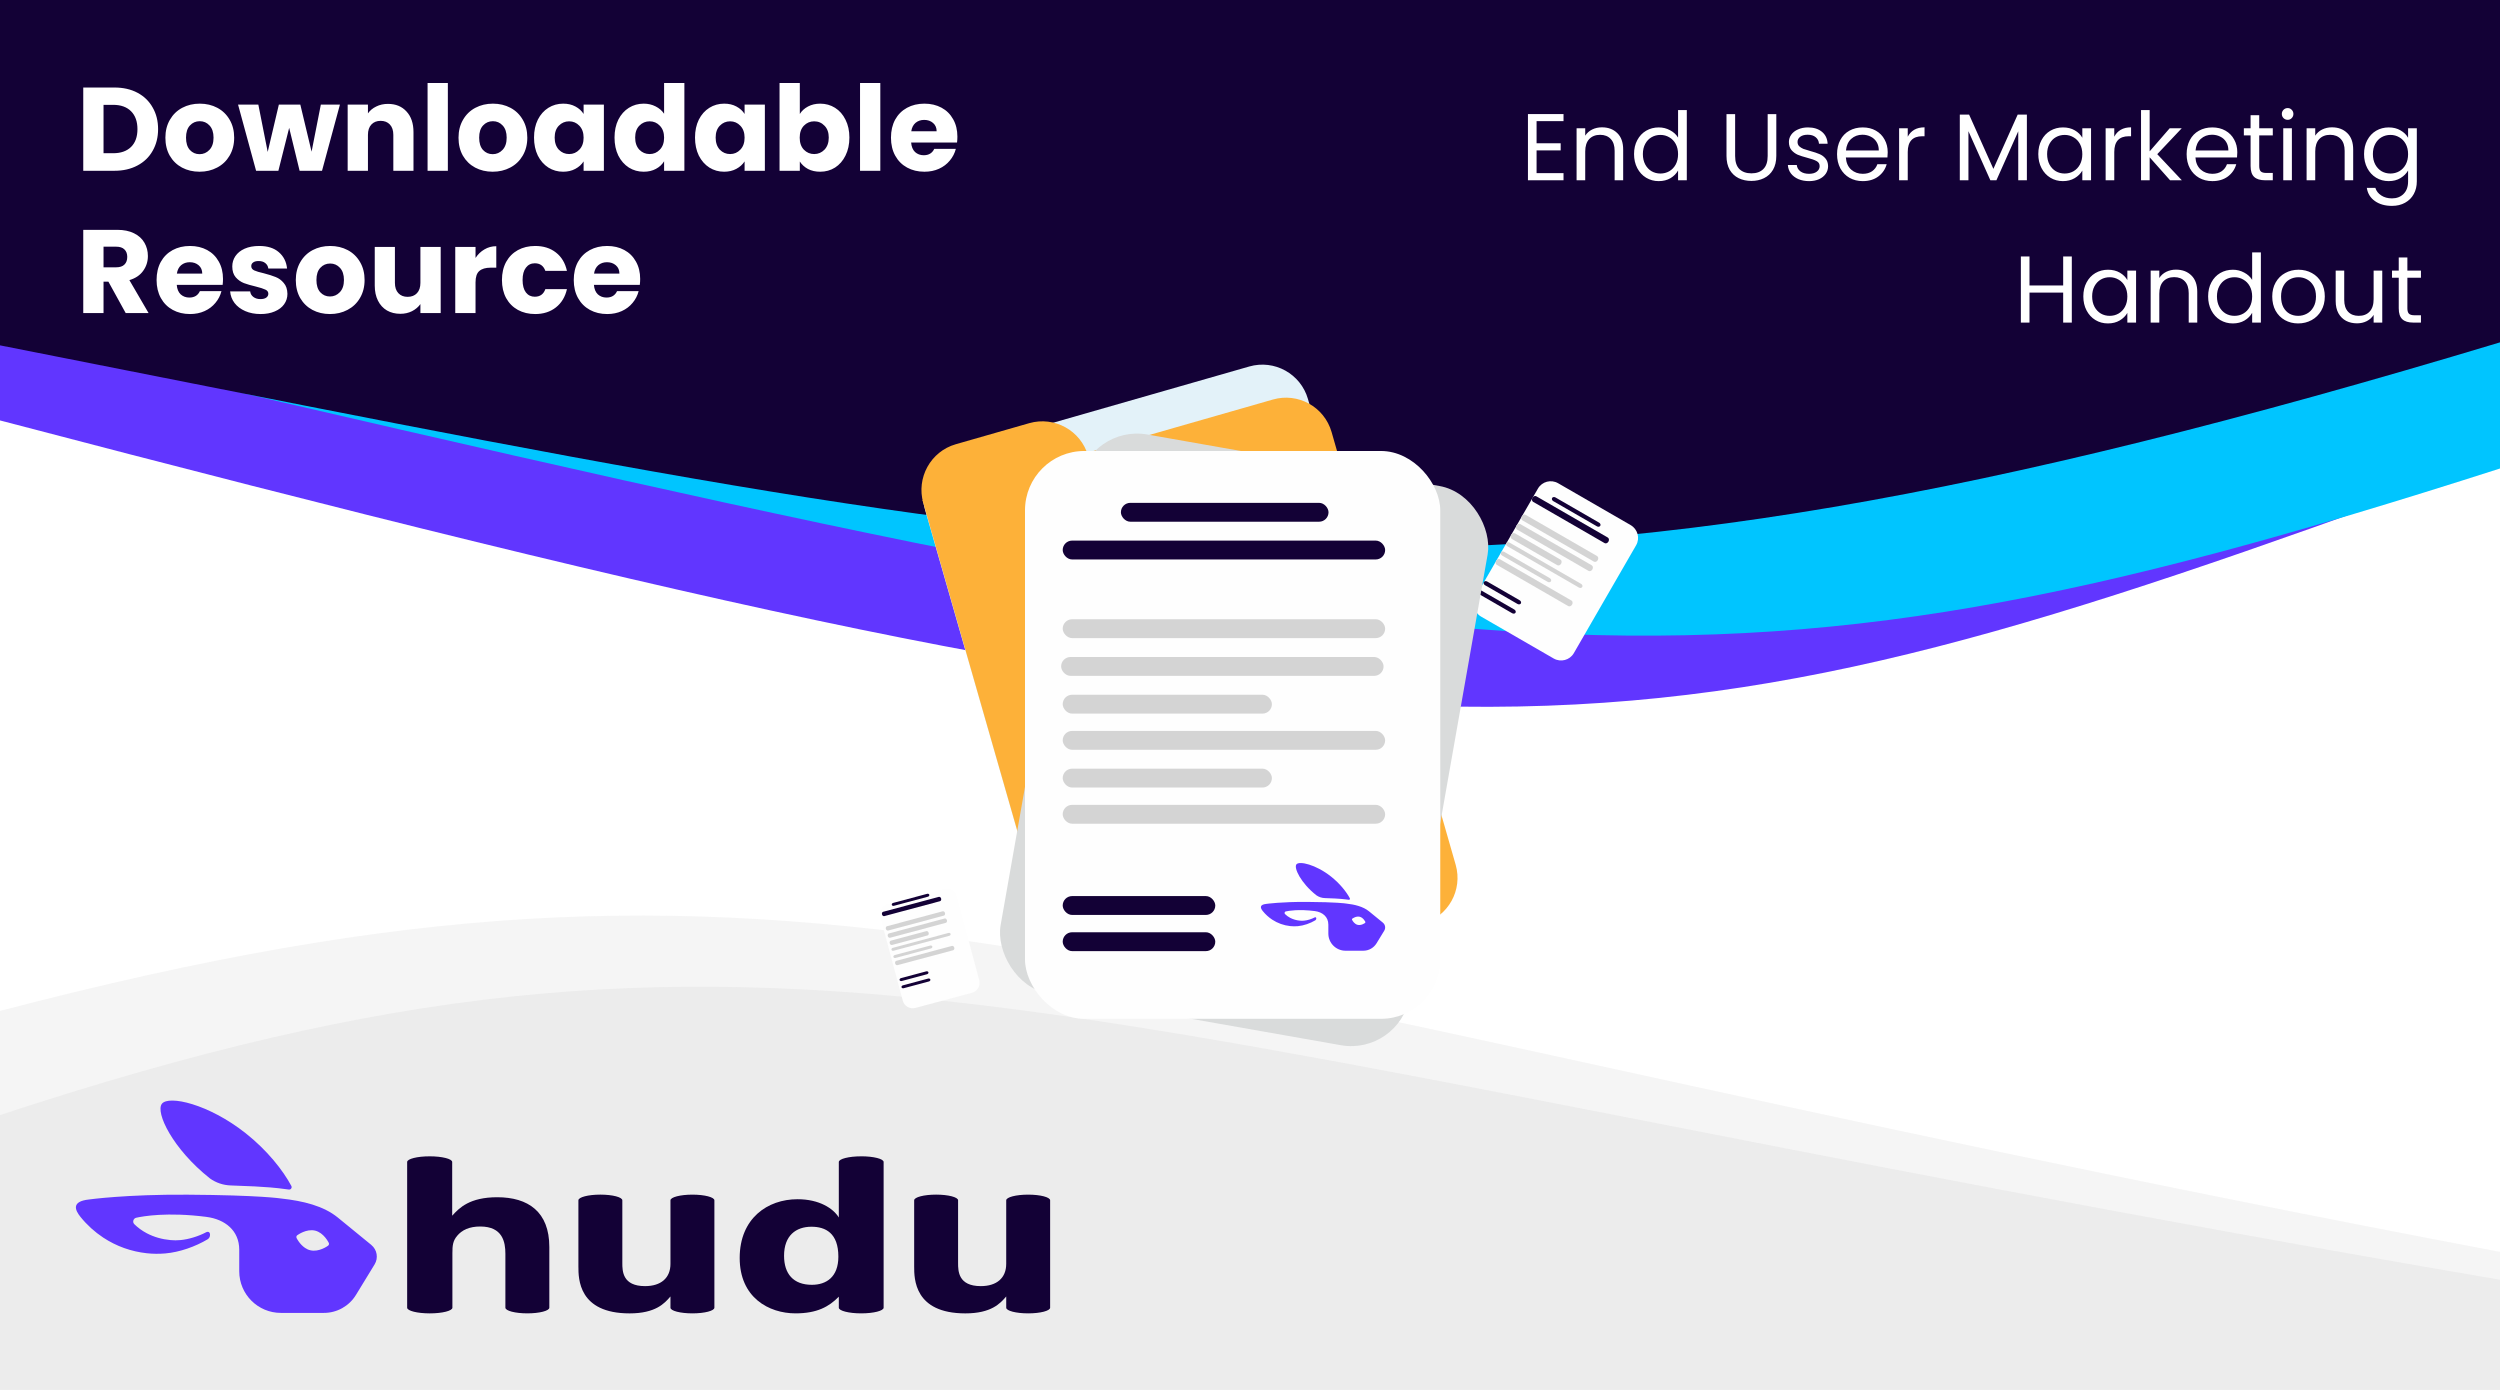 <svg width="1054" height="586" viewBox="0 0 1054 586" fill="none" xmlns="http://www.w3.org/2000/svg">
<rect width="1054" height="586" fill="white"/>
<path d="M1004.95 36.467L1004.95 1H40C17.909 1 0 18.902 0 40.994V177.253C596.206 333.617 676.154 330.477 1004.95 211.771V36.467Z" fill="#6136FF"/>
<path d="M1054 197.517V34.068C1054 15.805 1039.19 1 1020.93 1H40C17.909 1 0 18.887 0 40.978L0 141.901L9.283 144.065C626.143 287.891 710.868 307.645 1054 197.517Z" fill="#00C5FF"/>
<path d="M0 511.625V586H1054V527.794C428.697 409.241 344.846 336.196 0 426.196L0 511.625Z" fill="#E6E6E6" fill-opacity="0.4"/>
<path d="M1054 144.338V33.814L1054 0H0V145.599C487.425 241.778 615.668 276.372 1054 144.338Z" fill="#130136"/>
<path d="M0 526.675V586H1054V539.552C428.697 432.692 329.625 361.577 0 470.109L0 526.675Z" fill="#E6E6E6" fill-opacity="0.6"/>
<path d="M48.25 36.9C51.95 36.9 55.183 37.633 57.95 39.1C60.717 40.567 62.85 42.633 64.35 45.3C65.883 47.933 66.65 50.983 66.65 54.45C66.65 57.883 65.883 60.933 64.35 63.6C62.85 66.267 60.7 68.333 57.9 69.8C55.133 71.267 51.917 72 48.25 72H35.1V36.9H48.25ZM47.7 64.6C50.933 64.6 53.45 63.717 55.25 61.95C57.05 60.183 57.95 57.683 57.95 54.45C57.95 51.217 57.05 48.7 55.25 46.9C53.45 45.1 50.933 44.2 47.7 44.2H43.65V64.6H47.7ZM84.128 72.4C81.395 72.4 78.928 71.817 76.728 70.65C74.561 69.483 72.845 67.817 71.578 65.65C70.345 63.483 69.728 60.95 69.728 58.05C69.728 55.183 70.362 52.667 71.628 50.5C72.895 48.3 74.628 46.617 76.828 45.45C79.028 44.283 81.495 43.7 84.228 43.7C86.962 43.7 89.428 44.283 91.628 45.45C93.828 46.617 95.561 48.3 96.828 50.5C98.095 52.667 98.728 55.183 98.728 58.05C98.728 60.917 98.078 63.45 96.778 65.65C95.511 67.817 93.761 69.483 91.528 70.65C89.328 71.817 86.862 72.4 84.128 72.4ZM84.128 65C85.761 65 87.145 64.4 88.278 63.2C89.445 62 90.028 60.283 90.028 58.05C90.028 55.817 89.462 54.1 88.328 52.9C87.228 51.7 85.862 51.1 84.228 51.1C82.561 51.1 81.178 51.7 80.078 52.9C78.978 54.067 78.428 55.783 78.428 58.05C78.428 60.283 78.962 62 80.028 63.2C81.128 64.4 82.495 65 84.128 65ZM143.314 44.1L135.764 72H126.314L121.914 53.9L117.364 72H107.964L100.364 44.1H108.914L112.864 64.05L117.564 44.1H126.614L131.364 63.95L135.264 44.1H143.314ZM163.575 43.8C166.841 43.8 169.441 44.867 171.375 47C173.341 49.1 174.325 52 174.325 55.7V72H165.825V56.85C165.825 54.983 165.341 53.533 164.375 52.5C163.408 51.467 162.108 50.95 160.475 50.95C158.841 50.95 157.541 51.467 156.575 52.5C155.608 53.533 155.125 54.983 155.125 56.85V72H146.575V44.1H155.125V47.8C155.991 46.567 157.158 45.6 158.625 44.9C160.091 44.167 161.741 43.8 163.575 43.8ZM188.816 35V72H180.266V35H188.816ZM207.712 72.4C204.979 72.4 202.512 71.817 200.312 70.65C198.145 69.483 196.429 67.817 195.162 65.65C193.929 63.483 193.312 60.95 193.312 58.05C193.312 55.183 193.945 52.667 195.212 50.5C196.479 48.3 198.212 46.617 200.412 45.45C202.612 44.283 205.079 43.7 207.812 43.7C210.545 43.7 213.012 44.283 215.212 45.45C217.412 46.617 219.145 48.3 220.412 50.5C221.679 52.667 222.312 55.183 222.312 58.05C222.312 60.917 221.662 63.45 220.362 65.65C219.095 67.817 217.345 69.483 215.112 70.65C212.912 71.817 210.445 72.4 207.712 72.4ZM207.712 65C209.345 65 210.729 64.4 211.862 63.2C213.029 62 213.612 60.283 213.612 58.05C213.612 55.817 213.045 54.1 211.912 52.9C210.812 51.7 209.445 51.1 207.812 51.1C206.145 51.1 204.762 51.7 203.662 52.9C202.562 54.067 202.012 55.783 202.012 58.05C202.012 60.283 202.545 62 203.612 63.2C204.712 64.4 206.079 65 207.712 65ZM225.148 58C225.148 55.133 225.681 52.617 226.748 50.45C227.848 48.283 229.331 46.617 231.198 45.45C233.065 44.283 235.148 43.7 237.448 43.7C239.415 43.7 241.131 44.1 242.598 44.9C244.098 45.7 245.248 46.75 246.048 48.05V44.1H254.598V72H246.048V68.05C245.215 69.35 244.048 70.4 242.548 71.2C241.081 72 239.365 72.4 237.398 72.4C235.131 72.4 233.065 71.817 231.198 70.65C229.331 69.45 227.848 67.767 226.748 65.6C225.681 63.4 225.148 60.867 225.148 58ZM246.048 58.05C246.048 55.917 245.448 54.233 244.248 53C243.081 51.767 241.648 51.15 239.948 51.15C238.248 51.15 236.798 51.767 235.598 53C234.431 54.2 233.848 55.867 233.848 58C233.848 60.133 234.431 61.833 235.598 63.1C236.798 64.333 238.248 64.95 239.948 64.95C241.648 64.95 243.081 64.333 244.248 63.1C245.448 61.867 246.048 60.183 246.048 58.05ZM259.084 58C259.084 55.133 259.617 52.617 260.684 50.45C261.784 48.283 263.267 46.617 265.134 45.45C267 44.283 269.084 43.7 271.384 43.7C273.217 43.7 274.884 44.083 276.384 44.85C277.917 45.617 279.117 46.65 279.984 47.95V35H288.534V72H279.984V68C279.184 69.333 278.034 70.4 276.534 71.2C275.067 72 273.35 72.4 271.384 72.4C269.084 72.4 267 71.817 265.134 70.65C263.267 69.45 261.784 67.767 260.684 65.6C259.617 63.4 259.084 60.867 259.084 58ZM279.984 58.05C279.984 55.917 279.384 54.233 278.184 53C277.017 51.767 275.584 51.15 273.884 51.15C272.184 51.15 270.734 51.767 269.534 53C268.367 54.2 267.784 55.867 267.784 58C267.784 60.133 268.367 61.833 269.534 63.1C270.734 64.333 272.184 64.95 273.884 64.95C275.584 64.95 277.017 64.333 278.184 63.1C279.384 61.867 279.984 60.183 279.984 58.05ZM293.019 58C293.019 55.133 293.552 52.617 294.619 50.45C295.719 48.283 297.202 46.617 299.069 45.45C300.936 44.283 303.019 43.7 305.319 43.7C307.286 43.7 309.002 44.1 310.469 44.9C311.969 45.7 313.119 46.75 313.919 48.05V44.1H322.469V72H313.919V68.05C313.086 69.35 311.919 70.4 310.419 71.2C308.952 72 307.236 72.4 305.269 72.4C303.002 72.4 300.936 71.817 299.069 70.65C297.202 69.45 295.719 67.767 294.619 65.6C293.552 63.4 293.019 60.867 293.019 58ZM313.919 58.05C313.919 55.917 313.319 54.233 312.119 53C310.952 51.767 309.519 51.15 307.819 51.15C306.119 51.15 304.669 51.767 303.469 53C302.302 54.2 301.719 55.867 301.719 58C301.719 60.133 302.302 61.833 303.469 63.1C304.669 64.333 306.119 64.95 307.819 64.95C309.519 64.95 310.952 64.333 312.119 63.1C313.319 61.867 313.919 60.183 313.919 58.05ZM337.205 48.05C338.005 46.75 339.155 45.7 340.655 44.9C342.155 44.1 343.871 43.7 345.805 43.7C348.105 43.7 350.188 44.283 352.055 45.45C353.921 46.617 355.388 48.283 356.455 50.45C357.555 52.617 358.105 55.133 358.105 58C358.105 60.867 357.555 63.4 356.455 65.6C355.388 67.767 353.921 69.45 352.055 70.65C350.188 71.817 348.105 72.4 345.805 72.4C343.838 72.4 342.121 72.017 340.655 71.25C339.188 70.45 338.038 69.4 337.205 68.1V72H328.655V35H337.205V48.05ZM349.405 58C349.405 55.867 348.805 54.2 347.605 53C346.438 51.767 344.988 51.15 343.255 51.15C341.555 51.15 340.105 51.767 338.905 53C337.738 54.233 337.155 55.917 337.155 58.05C337.155 60.183 337.738 61.867 338.905 63.1C340.105 64.333 341.555 64.95 343.255 64.95C344.955 64.95 346.405 64.333 347.605 63.1C348.805 61.833 349.405 60.133 349.405 58ZM371.14 35V72H362.59V35H371.14ZM403.636 57.6C403.636 58.4 403.586 59.233 403.486 60.1H384.136C384.27 61.833 384.82 63.167 385.786 64.1C386.786 65 388.003 65.45 389.436 65.45C391.57 65.45 393.053 64.55 393.886 62.75H402.986C402.52 64.583 401.67 66.233 400.436 67.7C399.236 69.167 397.72 70.317 395.886 71.15C394.053 71.983 392.003 72.4 389.736 72.4C387.003 72.4 384.57 71.817 382.436 70.65C380.303 69.483 378.636 67.817 377.436 65.65C376.236 63.483 375.636 60.95 375.636 58.05C375.636 55.15 376.22 52.617 377.386 50.45C378.586 48.283 380.253 46.617 382.386 45.45C384.52 44.283 386.97 43.7 389.736 43.7C392.436 43.7 394.836 44.267 396.936 45.4C399.036 46.533 400.67 48.15 401.836 50.25C403.036 52.35 403.636 54.8 403.636 57.6ZM394.886 55.35C394.886 53.883 394.386 52.717 393.386 51.85C392.386 50.983 391.136 50.55 389.636 50.55C388.203 50.55 386.986 50.967 385.986 51.8C385.02 52.633 384.42 53.817 384.186 55.35H394.886ZM53 132L45.7 118.75H43.65V132H35.1V96.9H49.45C52.217 96.9 54.567 97.383 56.5 98.35C58.467 99.317 59.933 100.65 60.9 102.35C61.867 104.017 62.35 105.883 62.35 107.95C62.35 110.283 61.683 112.367 60.35 114.2C59.05 116.033 57.117 117.333 54.55 118.1L62.65 132H53ZM43.65 112.7H48.95C50.517 112.7 51.683 112.317 52.45 111.55C53.25 110.783 53.65 109.7 53.65 108.3C53.65 106.967 53.25 105.917 52.45 105.15C51.683 104.383 50.517 104 48.95 104H43.65V112.7ZM94.017 117.6C94.017 118.4 93.967 119.233 93.867 120.1H74.517C74.65 121.833 75.201 123.167 76.167 124.1C77.167 125 78.384 125.45 79.817 125.45C81.951 125.45 83.434 124.55 84.267 122.75H93.367C92.9 124.583 92.05 126.233 90.817 127.7C89.617 129.167 88.1 130.317 86.267 131.15C84.434 131.983 82.384 132.4 80.117 132.4C77.384 132.4 74.951 131.817 72.817 130.65C70.684 129.483 69.017 127.817 67.817 125.65C66.617 123.483 66.017 120.95 66.017 118.05C66.017 115.15 66.6 112.617 67.767 110.45C68.967 108.283 70.634 106.617 72.767 105.45C74.9 104.283 77.35 103.7 80.117 103.7C82.817 103.7 85.217 104.267 87.317 105.4C89.417 106.533 91.05 108.15 92.217 110.25C93.417 112.35 94.017 114.8 94.017 117.6ZM85.267 115.35C85.267 113.883 84.767 112.717 83.767 111.85C82.767 110.983 81.517 110.55 80.017 110.55C78.584 110.55 77.367 110.967 76.367 111.8C75.4 112.633 74.8 113.817 74.567 115.35H85.267ZM109.878 132.4C107.444 132.4 105.278 131.983 103.378 131.15C101.478 130.317 99.978 129.183 98.878 127.75C97.778 126.283 97.161 124.65 97.028 122.85H105.478C105.578 123.817 106.028 124.6 106.828 125.2C107.628 125.8 108.611 126.1 109.778 126.1C110.844 126.1 111.661 125.9 112.228 125.5C112.828 125.067 113.128 124.517 113.128 123.85C113.128 123.05 112.711 122.467 111.878 122.1C111.044 121.7 109.694 121.267 107.828 120.8C105.828 120.333 104.161 119.85 102.828 119.35C101.494 118.817 100.344 118 99.378 116.9C98.411 115.767 97.928 114.25 97.928 112.35C97.928 110.75 98.361 109.3 99.228 108C100.128 106.667 101.428 105.617 103.128 104.85C104.861 104.083 106.911 103.7 109.278 103.7C112.778 103.7 115.528 104.567 117.528 106.3C119.561 108.033 120.728 110.333 121.028 113.2H113.128C112.994 112.233 112.561 111.467 111.828 110.9C111.128 110.333 110.194 110.05 109.028 110.05C108.028 110.05 107.261 110.25 106.728 110.65C106.194 111.017 105.928 111.533 105.928 112.2C105.928 113 106.344 113.6 107.178 114C108.044 114.4 109.378 114.8 111.178 115.2C113.244 115.733 114.928 116.267 116.228 116.8C117.528 117.3 118.661 118.133 119.628 119.3C120.628 120.433 121.144 121.967 121.178 123.9C121.178 125.533 120.711 127 119.778 128.3C118.878 129.567 117.561 130.567 115.828 131.3C114.128 132.033 112.144 132.4 109.878 132.4ZM139.109 132.4C136.375 132.4 133.909 131.817 131.709 130.65C129.542 129.483 127.825 127.817 126.559 125.65C125.325 123.483 124.709 120.95 124.709 118.05C124.709 115.183 125.342 112.667 126.609 110.5C127.875 108.3 129.609 106.617 131.809 105.45C134.009 104.283 136.475 103.7 139.209 103.7C141.942 103.7 144.409 104.283 146.609 105.45C148.809 106.617 150.542 108.3 151.809 110.5C153.075 112.667 153.709 115.183 153.709 118.05C153.709 120.917 153.059 123.45 151.759 125.65C150.492 127.817 148.742 129.483 146.509 130.65C144.309 131.817 141.842 132.4 139.109 132.4ZM139.109 125C140.742 125 142.125 124.4 143.259 123.2C144.425 122 145.009 120.283 145.009 118.05C145.009 115.817 144.442 114.1 143.309 112.9C142.209 111.7 140.842 111.1 139.209 111.1C137.542 111.1 136.159 111.7 135.059 112.9C133.959 114.067 133.409 115.783 133.409 118.05C133.409 120.283 133.942 122 135.009 123.2C136.109 124.4 137.475 125 139.109 125ZM185.795 104.1V132H177.245V128.2C176.378 129.433 175.195 130.433 173.695 131.2C172.228 131.933 170.595 132.3 168.795 132.3C166.661 132.3 164.778 131.833 163.145 130.9C161.511 129.933 160.245 128.55 159.345 126.75C158.445 124.95 157.995 122.833 157.995 120.4V104.1H166.495V119.25C166.495 121.117 166.978 122.567 167.945 123.6C168.911 124.633 170.211 125.15 171.845 125.15C173.511 125.15 174.828 124.633 175.795 123.6C176.761 122.567 177.245 121.117 177.245 119.25V104.1H185.795ZM200.486 108.75C201.486 107.217 202.736 106.017 204.236 105.15C205.736 104.25 207.403 103.8 209.236 103.8V112.85H206.886C204.753 112.85 203.153 113.317 202.086 114.25C201.019 115.15 200.486 116.75 200.486 119.05V132H191.936V104.1H200.486V108.75ZM211.623 118.05C211.623 115.15 212.206 112.617 213.373 110.45C214.573 108.283 216.223 106.617 218.323 105.45C220.456 104.283 222.889 103.7 225.623 103.7C229.123 103.7 232.039 104.617 234.373 106.45C236.739 108.283 238.289 110.867 239.023 114.2H229.923C229.156 112.067 227.673 111 225.473 111C223.906 111 222.656 111.617 221.723 112.85C220.789 114.05 220.323 115.783 220.323 118.05C220.323 120.317 220.789 122.067 221.723 123.3C222.656 124.5 223.906 125.1 225.473 125.1C227.673 125.1 229.156 124.033 229.923 121.9H239.023C238.289 125.167 236.739 127.733 234.373 129.6C232.006 131.467 229.089 132.4 225.623 132.4C222.889 132.4 220.456 131.817 218.323 130.65C216.223 129.483 214.573 127.817 213.373 125.65C212.206 123.483 211.623 120.95 211.623 118.05ZM269.896 117.6C269.896 118.4 269.846 119.233 269.746 120.1H250.396C250.529 121.833 251.079 123.167 252.046 124.1C253.046 125 254.263 125.45 255.696 125.45C257.829 125.45 259.313 124.55 260.146 122.75H269.246C268.779 124.583 267.929 126.233 266.696 127.7C265.496 129.167 263.979 130.317 262.146 131.15C260.313 131.983 258.263 132.4 255.996 132.4C253.263 132.4 250.829 131.817 248.696 130.65C246.563 129.483 244.896 127.817 243.696 125.65C242.496 123.483 241.896 120.95 241.896 118.05C241.896 115.15 242.479 112.617 243.646 110.45C244.846 108.283 246.513 106.617 248.646 105.45C250.779 104.283 253.229 103.7 255.996 103.7C258.696 103.7 261.096 104.267 263.196 105.4C265.296 106.533 266.929 108.15 268.096 110.25C269.296 112.35 269.896 114.8 269.896 117.6ZM261.146 115.35C261.146 113.883 260.646 112.717 259.646 111.85C258.646 110.983 257.396 110.55 255.896 110.55C254.463 110.55 253.246 110.967 252.246 111.8C251.279 112.633 250.679 113.817 250.446 115.35H261.146Z" fill="white"/>
<path d="M647.822 51.08V60.4H657.982V63.4H647.822V73H659.182V76H644.182V48.08H659.182V51.08H647.822ZM675.369 53.68C678.036 53.68 680.196 54.493 681.849 56.12C683.503 57.72 684.329 60.04 684.329 63.08V76H680.729V63.6C680.729 61.413 680.183 59.747 679.089 58.6C677.996 57.427 676.503 56.84 674.609 56.84C672.689 56.84 671.156 57.44 670.009 58.64C668.889 59.84 668.329 61.587 668.329 63.88V76H664.689V54.08H668.329V57.2C669.049 56.08 670.023 55.213 671.249 54.6C672.503 53.987 673.876 53.68 675.369 53.68ZM688.915 64.96C688.915 62.72 689.369 60.76 690.275 59.08C691.182 57.373 692.422 56.053 693.995 55.12C695.595 54.187 697.382 53.72 699.355 53.72C701.062 53.72 702.649 54.12 704.115 54.92C705.582 55.693 706.702 56.72 707.475 58V46.4H711.155V76H707.475V71.88C706.755 73.187 705.689 74.267 704.275 75.12C702.862 75.947 701.209 76.36 699.315 76.36C697.369 76.36 695.595 75.88 693.995 74.92C692.422 73.96 691.182 72.613 690.275 70.88C689.369 69.147 688.915 67.173 688.915 64.96ZM707.475 65C707.475 63.347 707.142 61.907 706.475 60.68C705.809 59.453 704.902 58.52 703.755 57.88C702.635 57.213 701.395 56.88 700.035 56.88C698.675 56.88 697.435 57.2 696.315 57.84C695.195 58.48 694.302 59.413 693.635 60.64C692.969 61.867 692.635 63.307 692.635 64.96C692.635 66.64 692.969 68.107 693.635 69.36C694.302 70.587 695.195 71.533 696.315 72.2C697.435 72.84 698.675 73.16 700.035 73.16C701.395 73.16 702.635 72.84 703.755 72.2C704.902 71.533 705.809 70.587 706.475 69.36C707.142 68.107 707.475 66.653 707.475 65ZM731.531 48.12V65.76C731.531 68.24 732.131 70.08 733.331 71.28C734.557 72.48 736.251 73.08 738.411 73.08C740.544 73.08 742.211 72.48 743.411 71.28C744.637 70.08 745.251 68.24 745.251 65.76V48.12H748.891V65.72C748.891 68.04 748.424 70 747.491 71.6C746.557 73.173 745.291 74.347 743.691 75.12C742.117 75.893 740.344 76.28 738.371 76.28C736.397 76.28 734.611 75.893 733.011 75.12C731.437 74.347 730.184 73.173 729.251 71.6C728.344 70 727.891 68.04 727.891 65.72V48.12H731.531ZM762.723 76.36C761.043 76.36 759.536 76.08 758.203 75.52C756.869 74.933 755.816 74.133 755.043 73.12C754.269 72.08 753.843 70.893 753.763 69.56H757.523C757.629 70.653 758.136 71.547 759.043 72.24C759.976 72.933 761.189 73.28 762.683 73.28C764.069 73.28 765.163 72.973 765.963 72.36C766.763 71.747 767.163 70.973 767.163 70.04C767.163 69.08 766.736 68.373 765.883 67.92C765.029 67.44 763.709 66.973 761.923 66.52C760.296 66.093 758.963 65.667 757.923 65.24C756.909 64.787 756.029 64.133 755.283 63.28C754.563 62.4 754.203 61.253 754.203 59.84C754.203 58.72 754.536 57.693 755.203 56.76C755.869 55.827 756.816 55.093 758.043 54.56C759.269 54 760.669 53.72 762.243 53.72C764.669 53.72 766.629 54.333 768.123 55.56C769.616 56.787 770.416 58.467 770.523 60.6H766.883C766.803 59.453 766.336 58.533 765.483 57.84C764.656 57.147 763.536 56.8 762.123 56.8C760.816 56.8 759.776 57.08 759.003 57.64C758.229 58.2 757.843 58.933 757.843 59.84C757.843 60.56 758.069 61.16 758.523 61.64C759.003 62.093 759.589 62.467 760.283 62.76C761.003 63.027 761.989 63.333 763.243 63.68C764.816 64.107 766.096 64.533 767.083 64.96C768.069 65.36 768.909 65.973 769.603 66.8C770.323 67.627 770.696 68.707 770.723 70.04C770.723 71.24 770.389 72.32 769.723 73.28C769.056 74.24 768.109 75 766.883 75.56C765.683 76.093 764.296 76.36 762.723 76.36ZM795.861 64.2C795.861 64.893 795.821 65.627 795.741 66.4H778.221C778.355 68.56 779.088 70.253 780.421 71.48C781.781 72.68 783.421 73.28 785.341 73.28C786.915 73.28 788.221 72.92 789.261 72.2C790.328 71.453 791.075 70.467 791.501 69.24H795.421C794.835 71.347 793.661 73.067 791.901 74.4C790.141 75.707 787.955 76.36 785.341 76.36C783.261 76.36 781.395 75.893 779.741 74.96C778.115 74.027 776.835 72.707 775.901 71C774.968 69.267 774.501 67.267 774.501 65C774.501 62.733 774.955 60.747 775.861 59.04C776.768 57.333 778.035 56.027 779.661 55.12C781.315 54.187 783.208 53.72 785.341 53.72C787.421 53.72 789.261 54.173 790.861 55.08C792.461 55.987 793.688 57.24 794.541 58.84C795.421 60.413 795.861 62.2 795.861 64.2ZM792.101 63.44C792.101 62.053 791.795 60.867 791.181 59.88C790.568 58.867 789.728 58.107 788.661 57.6C787.621 57.067 786.461 56.8 785.181 56.8C783.341 56.8 781.768 57.387 780.461 58.56C779.181 59.733 778.448 61.36 778.261 63.44H792.101ZM804.306 57.64C804.946 56.387 805.853 55.413 807.026 54.72C808.226 54.027 809.679 53.68 811.386 53.68V57.44H810.426C806.346 57.44 804.306 59.653 804.306 64.08V76H800.666V54.08H804.306V57.64ZM854.532 48.32V76H850.892V55.36L841.692 76H839.132L829.892 55.32V76H826.252V48.32H830.172L840.412 71.2L850.652 48.32H854.532ZM859.345 64.96C859.345 62.72 859.798 60.76 860.705 59.08C861.612 57.373 862.852 56.053 864.425 55.12C866.025 54.187 867.798 53.72 869.745 53.72C871.665 53.72 873.332 54.133 874.745 54.96C876.158 55.787 877.212 56.827 877.905 58.08V54.08H881.585V76H877.905V71.92C877.185 73.2 876.105 74.267 874.665 75.12C873.252 75.947 871.598 76.36 869.705 76.36C867.758 76.36 865.998 75.88 864.425 74.92C862.852 73.96 861.612 72.613 860.705 70.88C859.798 69.147 859.345 67.173 859.345 64.96ZM877.905 65C877.905 63.347 877.572 61.907 876.905 60.68C876.238 59.453 875.332 58.52 874.185 57.88C873.065 57.213 871.825 56.88 870.465 56.88C869.105 56.88 867.865 57.2 866.745 57.84C865.625 58.48 864.732 59.413 864.065 60.64C863.398 61.867 863.065 63.307 863.065 64.96C863.065 66.64 863.398 68.107 864.065 69.36C864.732 70.587 865.625 71.533 866.745 72.2C867.865 72.84 869.105 73.16 870.465 73.16C871.825 73.16 873.065 72.84 874.185 72.2C875.332 71.533 876.238 70.587 876.905 69.36C877.572 68.107 877.905 66.653 877.905 65ZM891.376 57.64C892.016 56.387 892.923 55.413 894.096 54.72C895.296 54.027 896.75 53.68 898.456 53.68V57.44H897.496C893.416 57.44 891.376 59.653 891.376 64.08V76H887.736V54.08H891.376V57.64ZM914.898 76L906.298 66.32V76H902.658V46.4H906.298V63.8L914.738 54.08H919.818L909.498 65L919.858 76H914.898ZM943.244 64.2C943.244 64.893 943.204 65.627 943.124 66.4H925.604C925.737 68.56 926.471 70.253 927.804 71.48C929.164 72.68 930.804 73.28 932.724 73.28C934.297 73.28 935.604 72.92 936.644 72.2C937.711 71.453 938.457 70.467 938.884 69.24H942.804C942.217 71.347 941.044 73.067 939.284 74.4C937.524 75.707 935.337 76.36 932.724 76.36C930.644 76.36 928.777 75.893 927.124 74.96C925.497 74.027 924.217 72.707 923.284 71C922.351 69.267 921.884 67.267 921.884 65C921.884 62.733 922.337 60.747 923.244 59.04C924.151 57.333 925.417 56.027 927.044 55.12C928.697 54.187 930.591 53.72 932.724 53.72C934.804 53.72 936.644 54.173 938.244 55.08C939.844 55.987 941.071 57.24 941.924 58.84C942.804 60.413 943.244 62.2 943.244 64.2ZM939.484 63.44C939.484 62.053 939.177 60.867 938.564 59.88C937.951 58.867 937.111 58.107 936.044 57.6C935.004 57.067 933.844 56.8 932.564 56.8C930.724 56.8 929.151 57.387 927.844 58.56C926.564 59.733 925.831 61.36 925.644 63.44H939.484ZM952.489 57.08V70C952.489 71.067 952.715 71.827 953.169 72.28C953.622 72.707 954.409 72.92 955.529 72.92H958.209V76H954.929C952.902 76 951.382 75.533 950.369 74.6C949.355 73.667 948.849 72.133 948.849 70V57.08H946.009V54.08H948.849V48.56H952.489V54.08H958.209V57.08H952.489ZM964.499 50.52C963.806 50.52 963.219 50.28 962.739 49.8C962.259 49.32 962.019 48.733 962.019 48.04C962.019 47.347 962.259 46.76 962.739 46.28C963.219 45.8 963.806 45.56 964.499 45.56C965.166 45.56 965.726 45.8 966.179 46.28C966.659 46.76 966.899 47.347 966.899 48.04C966.899 48.733 966.659 49.32 966.179 49.8C965.726 50.28 965.166 50.52 964.499 50.52ZM966.259 54.08V76H962.619V54.08H966.259ZM983.143 53.68C985.809 53.68 987.969 54.493 989.623 56.12C991.276 57.72 992.103 60.04 992.103 63.08V76H988.503V63.6C988.503 61.413 987.956 59.747 986.863 58.6C985.769 57.427 984.276 56.84 982.383 56.84C980.463 56.84 978.929 57.44 977.783 58.64C976.663 59.84 976.103 61.587 976.103 63.88V76H972.463V54.08H976.103V57.2C976.823 56.08 977.796 55.213 979.023 54.6C980.276 53.987 981.649 53.68 983.143 53.68ZM1007.09 53.72C1008.98 53.72 1010.64 54.133 1012.05 54.96C1013.49 55.787 1014.56 56.827 1015.25 58.08V54.08H1018.93V76.48C1018.93 78.48 1018.5 80.253 1017.65 81.8C1016.8 83.373 1015.57 84.6 1013.97 85.48C1012.4 86.36 1010.56 86.8 1008.45 86.8C1005.57 86.8 1003.17 86.12 1001.25 84.76C999.329 83.4 998.195 81.547 997.849 79.2H1001.45C1001.85 80.533 1002.68 81.6 1003.93 82.4C1005.18 83.227 1006.69 83.64 1008.45 83.64C1010.45 83.64 1012.08 83.013 1013.33 81.76C1014.61 80.507 1015.25 78.747 1015.25 76.48V71.88C1014.53 73.16 1013.46 74.227 1012.05 75.08C1010.64 75.933 1008.98 76.36 1007.09 76.36C1005.14 76.36 1003.37 75.88 1001.77 74.92C1000.2 73.96 998.955 72.613 998.049 70.88C997.142 69.147 996.689 67.173 996.689 64.96C996.689 62.72 997.142 60.76 998.049 59.08C998.955 57.373 1000.2 56.053 1001.77 55.12C1003.37 54.187 1005.14 53.72 1007.09 53.72ZM1015.25 65C1015.25 63.347 1014.92 61.907 1014.25 60.68C1013.58 59.453 1012.68 58.52 1011.53 57.88C1010.41 57.213 1009.17 56.88 1007.81 56.88C1006.45 56.88 1005.21 57.2 1004.09 57.84C1002.97 58.48 1002.08 59.413 1001.41 60.64C1000.74 61.867 1000.41 63.307 1000.41 64.96C1000.41 66.64 1000.74 68.107 1001.41 69.36C1002.08 70.587 1002.97 71.533 1004.09 72.2C1005.21 72.84 1006.45 73.16 1007.81 73.16C1009.17 73.16 1010.41 72.84 1011.53 72.2C1012.68 71.533 1013.58 70.587 1014.25 69.36C1014.92 68.107 1015.25 66.653 1015.25 65ZM873.474 108.12V136H869.834V123.36H855.634V136H851.994V108.12H855.634V120.36H869.834V108.12H873.474ZM878.329 124.96C878.329 122.72 878.783 120.76 879.689 119.08C880.596 117.373 881.836 116.053 883.409 115.12C885.009 114.187 886.783 113.72 888.729 113.72C890.649 113.72 892.316 114.133 893.729 114.96C895.143 115.787 896.196 116.827 896.889 118.08V114.08H900.569V136H896.889V131.92C896.169 133.2 895.089 134.267 893.649 135.12C892.236 135.947 890.583 136.36 888.689 136.36C886.743 136.36 884.983 135.88 883.409 134.92C881.836 133.96 880.596 132.613 879.689 130.88C878.783 129.147 878.329 127.173 878.329 124.96ZM896.889 125C896.889 123.347 896.556 121.907 895.889 120.68C895.223 119.453 894.316 118.52 893.169 117.88C892.049 117.213 890.809 116.88 889.449 116.88C888.089 116.88 886.849 117.2 885.729 117.84C884.609 118.48 883.716 119.413 883.049 120.64C882.383 121.867 882.049 123.307 882.049 124.96C882.049 126.64 882.383 128.107 883.049 129.36C883.716 130.587 884.609 131.533 885.729 132.2C886.849 132.84 888.089 133.16 889.449 133.16C890.809 133.16 892.049 132.84 893.169 132.2C894.316 131.533 895.223 130.587 895.889 129.36C896.556 128.107 896.889 126.653 896.889 125ZM917.401 113.68C920.067 113.68 922.227 114.493 923.881 116.12C925.534 117.72 926.361 120.04 926.361 123.08V136H922.761V123.6C922.761 121.413 922.214 119.747 921.121 118.6C920.027 117.427 918.534 116.84 916.641 116.84C914.721 116.84 913.187 117.44 912.041 118.64C910.921 119.84 910.361 121.587 910.361 123.88V136H906.721V114.08H910.361V117.2C911.081 116.08 912.054 115.213 913.281 114.6C914.534 113.987 915.907 113.68 917.401 113.68ZM930.947 124.96C930.947 122.72 931.4 120.76 932.307 119.08C933.213 117.373 934.453 116.053 936.027 115.12C937.627 114.187 939.413 113.72 941.387 113.72C943.093 113.72 944.68 114.12 946.147 114.92C947.613 115.693 948.733 116.72 949.507 118V106.4H953.187V136H949.507V131.88C948.787 133.187 947.72 134.267 946.307 135.12C944.893 135.947 943.24 136.36 941.347 136.36C939.4 136.36 937.627 135.88 936.027 134.92C934.453 133.96 933.213 132.613 932.307 130.88C931.4 129.147 930.947 127.173 930.947 124.96ZM949.507 125C949.507 123.347 949.173 121.907 948.507 120.68C947.84 119.453 946.933 118.52 945.787 117.88C944.667 117.213 943.427 116.88 942.067 116.88C940.707 116.88 939.467 117.2 938.347 117.84C937.227 118.48 936.333 119.413 935.667 120.64C935 121.867 934.667 123.307 934.667 124.96C934.667 126.64 935 128.107 935.667 129.36C936.333 130.587 937.227 131.533 938.347 132.2C939.467 132.84 940.707 133.16 942.067 133.16C943.427 133.16 944.667 132.84 945.787 132.2C946.933 131.533 947.84 130.587 948.507 129.36C949.173 128.107 949.507 126.653 949.507 125ZM968.898 136.36C966.844 136.36 964.978 135.893 963.298 134.96C961.644 134.027 960.338 132.707 959.378 131C958.444 129.267 957.978 127.267 957.978 125C957.978 122.76 958.458 120.787 959.418 119.08C960.404 117.347 961.738 116.027 963.418 115.12C965.098 114.187 966.978 113.72 969.058 113.72C971.138 113.72 973.018 114.187 974.698 115.12C976.378 116.027 977.698 117.333 978.658 119.04C979.644 120.747 980.138 122.733 980.138 125C980.138 127.267 979.631 129.267 978.618 131C977.631 132.707 976.284 134.027 974.578 134.96C972.871 135.893 970.978 136.36 968.898 136.36ZM968.898 133.16C970.204 133.16 971.431 132.853 972.578 132.24C973.724 131.627 974.644 130.707 975.338 129.48C976.058 128.253 976.418 126.76 976.418 125C976.418 123.24 976.071 121.747 975.378 120.52C974.684 119.293 973.778 118.387 972.658 117.8C971.538 117.187 970.324 116.88 969.018 116.88C967.684 116.88 966.458 117.187 965.338 117.8C964.244 118.387 963.364 119.293 962.698 120.52C962.031 121.747 961.698 123.24 961.698 125C961.698 126.787 962.018 128.293 962.658 129.52C963.324 130.747 964.204 131.667 965.298 132.28C966.391 132.867 967.591 133.16 968.898 133.16ZM1004.36 114.08V136H1000.72V132.76C1000.03 133.88 999.057 134.76 997.804 135.4C996.577 136.013 995.217 136.32 993.724 136.32C992.017 136.32 990.484 135.973 989.124 135.28C987.764 134.56 986.684 133.493 985.884 132.08C985.11 130.667 984.724 128.947 984.724 126.92V114.08H988.324V126.44C988.324 128.6 988.87 130.267 989.964 131.44C991.057 132.587 992.55 133.16 994.444 133.16C996.39 133.16 997.924 132.56 999.044 131.36C1000.16 130.16 1000.72 128.413 1000.72 126.12V114.08H1004.36ZM1014.95 117.08V130C1014.95 131.067 1015.18 131.827 1015.63 132.28C1016.08 132.707 1016.87 132.92 1017.99 132.92H1020.67V136H1017.39C1015.36 136 1013.84 135.533 1012.83 134.6C1011.82 133.667 1011.31 132.133 1011.31 130V117.08H1008.47V114.08H1011.31V108.56H1014.95V114.08H1020.67V117.08H1014.95Z" fill="white"/>
<g clip-path="url(#clip0_295_613)">
<path fill-rule="evenodd" clip-rule="evenodd" d="M213.071 551.321V528.594C213.071 523.681 211.952 517.092 202.459 517.092C197.897 517.092 194.732 518.574 192.686 521.08C190.917 523.212 190.731 525.163 190.731 528.316V551.324C190.731 552.647 186.456 553.72 181.193 553.72C175.93 553.72 171.655 552.65 171.655 551.324V489.901C171.655 488.577 175.906 487.504 181.147 487.504C186.389 487.504 190.64 488.574 190.64 489.901V512.548C193.619 509.206 198.087 504.754 209.628 504.754C222.661 504.754 231.596 510.874 231.596 525.718V551.318C231.596 552.641 227.449 553.714 222.335 553.714C217.221 553.714 213.077 552.644 213.077 551.318H213.068H213.071V551.321Z" fill="#130136"/>
<path fill-rule="evenodd" clip-rule="evenodd" d="M424.223 551.318V546.582C421.711 549.549 417.89 553.724 407.004 553.724C385.411 553.724 385.411 539.068 385.411 533.97V506.05C385.411 504.727 389.558 503.653 394.669 503.653C399.78 503.653 403.927 504.724 403.927 506.05V532.488C403.927 535.918 404.021 542.228 413.514 542.228C420.213 542.228 424.22 538.797 424.22 532.86V506.056C424.22 504.733 428.367 503.659 433.478 503.659C438.589 503.659 442.736 504.73 442.736 506.056V551.321C442.736 552.644 438.589 553.717 433.478 553.717C428.367 553.717 424.22 552.647 424.22 551.321V551.315L424.223 551.318Z" fill="#130136"/>
<path fill-rule="evenodd" clip-rule="evenodd" d="M282.666 551.318V546.582C280.153 549.549 276.333 553.724 265.446 553.724C243.854 553.724 243.854 539.068 243.854 533.97V506.05C243.854 504.727 248.001 503.653 253.115 503.653C258.229 503.653 262.373 504.724 262.373 506.05V532.488C262.373 535.918 262.467 542.228 271.96 542.228C278.659 542.228 282.666 538.797 282.666 532.86V506.056C282.666 504.733 286.813 503.659 291.924 503.659C297.035 503.659 301.185 504.73 301.185 506.056V551.321C301.185 552.644 297.038 553.717 291.924 553.717C286.81 553.717 282.666 552.647 282.666 551.321V551.315V551.318Z" fill="#130136"/>
<path fill-rule="evenodd" clip-rule="evenodd" d="M363.09 487.507C357.875 487.507 353.643 488.578 353.643 489.904V513.292C351.316 509.487 345.452 505.593 336.237 505.593C323.579 505.593 311.852 513.668 311.852 530.357C311.852 547.046 324.137 553.715 335.399 553.715C344.428 553.715 349.456 550.946 353.643 546.677V551.318C353.643 552.641 357.872 553.715 363.09 553.715C368.307 553.715 372.537 552.644 372.537 551.318V489.895C372.537 488.571 368.307 487.498 363.09 487.498V487.504V487.507ZM342.287 541.676C334.465 541.676 330.559 537.041 330.559 529.433C330.559 520.898 335.585 517.19 342.101 517.19C348.059 517.19 353.454 519.879 353.454 529.805C353.454 538.428 348.337 541.676 342.287 541.676Z" fill="#130136"/>
<path fill-rule="evenodd" clip-rule="evenodd" d="M88.492 496.814L88.497 496.82C91.068 498.658 94.132 499.689 97.293 499.784C113.392 500.27 118.48 501.097 118.48 501.097C119.587 501.219 120.686 501.355 121.769 501.512C122.606 501.634 123.233 500.754 122.835 500.001C119.317 493.396 112.611 484.919 103.587 477.781C87.895 465.373 71.143 461.706 68.272 465.329C65.399 468.954 72.808 484.4 88.492 496.811V496.814ZM156.546 524.876V524.861L142.428 513.322C136.437 508.422 127.861 506.305 118.542 505.295C118.542 505.295 109.833 503.881 79.046 503.679C53.115 503.507 37.524 505.701 37.524 505.701C30.031 506.51 31.581 510.138 33.959 513.079C36.722 516.493 39.943 519.398 43.491 521.749C49.072 525.448 55.389 527.659 61.881 528.368C64.49 528.65 67.112 528.673 69.697 528.448C75.747 527.92 82.32 525.585 87.521 522.499C88.165 522.119 88.545 521.417 88.545 520.67V520.531C88.545 519.499 87.797 519.043 86.877 519.535L86.859 519.544C83.804 521.165 79.592 522.514 76.038 522.822C75.359 522.881 74.67 522.911 73.99 522.92H73.963C73.286 522.917 72.598 522.875 71.918 522.822C68.365 522.511 64.9 521.544 61.851 519.92C59.91 518.891 58.144 517.614 56.633 516.12C56.627 516.111 56.615 516.102 56.609 516.093C55.73 515.198 56.211 513.674 57.437 513.399C60.189 512.782 70.502 510.909 87.058 513.043V513.049C94.85 514.054 100.862 518.802 100.862 526.862H100.865V535.983C100.865 545.67 108.731 553.522 118.43 553.522H136.556C142.074 553.522 147.195 550.656 150.069 545.943L157.939 533.06C159.586 530.369 158.987 526.871 156.543 524.876H156.546ZM138.34 525.164C138.162 525.297 134.49 528 130.821 527.111C130.004 526.936 129.268 526.56 128.612 526.121C126.353 524.603 125.103 522.105 125.047 521.965C124.833 521.55 124.949 521.052 125.323 520.78H125.326C125.486 520.664 129.158 517.961 132.845 518.829C136.514 519.718 138.512 523.8 138.61 523.987C138.824 524.402 138.672 524.894 138.34 525.161V525.164Z" fill="#6136FF"/>
</g>
<g filter="url(#filter0_d_295_613)">
<g filter="url(#filter1_d_295_613)">
<path d="M644.395 197.986C646.11 195.017 649.922 194.009 652.911 195.734L683.48 213.383C686.469 215.109 687.502 218.915 685.788 221.884L659.531 267.362C657.817 270.331 654.004 271.34 651.015 269.614L620.446 251.965C617.457 250.24 616.424 246.434 618.139 243.464L644.395 197.986Z" fill="#FEFEFE"/>
</g>
<path d="M654.373 205.952C654.622 205.521 655.237 205.41 655.747 205.704L674.206 216.362C674.716 216.656 674.927 217.244 674.678 217.676V217.676C674.429 218.107 673.814 218.218 673.305 217.924L654.845 207.266C654.335 206.972 654.124 206.384 654.373 205.952V205.952Z" fill="#130136"/>
<path d="M646.097 205.858C646.471 205.211 647.193 204.929 647.711 205.228L677.857 222.632C678.374 222.931 678.491 223.698 678.117 224.345V224.345C677.744 224.992 677.022 225.274 676.504 224.975L646.358 207.571C645.84 207.272 645.724 206.505 646.097 205.858V205.858Z" fill="#130136"/>
<path d="M641.587 213.669C641.961 213.022 642.683 212.739 643.201 213.038L673.347 230.443C673.864 230.742 673.981 231.509 673.608 232.156V232.156C673.234 232.803 672.512 233.085 671.994 232.786L641.848 215.381C641.331 215.082 641.214 214.316 641.587 213.669V213.669Z" fill="#D4D4D4"/>
<path d="M639.334 217.572C639.708 216.925 640.43 216.643 640.948 216.942L671.094 234.347C671.612 234.646 671.728 235.412 671.355 236.059V236.059C670.981 236.706 670.259 236.989 669.741 236.69L639.595 219.285C639.078 218.986 638.961 218.219 639.334 217.572V217.572Z" fill="#D4D4D4"/>
<path d="M635.05 224.992C635.299 224.561 635.92 224.453 636.438 224.752L666.584 242.157C667.101 242.456 667.319 243.048 667.07 243.479V243.479C666.821 243.91 666.199 244.018 665.682 243.719L635.536 226.314C635.018 226.015 634.801 225.423 635.05 224.992V224.992Z" fill="#D4D4D4"/>
<path d="M630.769 232.411C631.142 231.764 631.865 231.482 632.382 231.781L662.529 249.186C663.046 249.484 663.163 250.251 662.789 250.898V250.898C662.416 251.545 661.693 251.827 661.176 251.529L631.03 234.124C630.512 233.825 630.395 233.058 630.769 232.411V232.411Z" fill="#D4D4D4"/>
<path d="M632.797 228.897C633.046 228.465 633.673 228.362 634.199 228.665L653.383 239.741C653.908 240.044 654.132 240.64 653.883 241.071V241.071C653.634 241.502 653.006 241.606 652.481 241.303L633.297 230.227C632.772 229.924 632.548 229.328 632.797 228.897V228.897Z" fill="#D4D4D4"/>
<path d="M625.583 241.392C625.832 240.961 626.466 240.861 627 241.169L640.687 249.072C641.221 249.38 641.452 249.979 641.202 250.41V250.41C640.953 250.842 640.319 250.942 639.785 250.634L626.098 242.731C625.564 242.423 625.334 241.824 625.583 241.392V241.392Z" fill="#130136"/>
<path d="M623.33 245.297C623.579 244.866 624.213 244.766 624.747 245.074L638.434 252.976C638.968 253.284 639.199 253.884 638.95 254.315V254.315C638.701 254.746 638.066 254.846 637.532 254.538L623.845 246.636C623.312 246.328 623.081 245.728 623.33 245.297V245.297Z" fill="#130136"/>
<path d="M637.081 221.477C637.455 220.83 638.183 220.552 638.709 220.855L657.893 231.931C658.418 232.234 658.541 233.005 658.168 233.651V233.651C657.794 234.298 657.065 234.577 656.54 234.274L637.356 223.198C636.831 222.895 636.707 222.124 637.081 221.477V221.477Z" fill="#D4D4D4"/>
<path d="M389.89 210.547C386.845 199.929 392.984 188.854 403.602 185.809L526.695 150.513C537.313 147.468 548.388 153.607 551.433 164.225L603.749 346.673C606.794 357.291 600.654 368.366 590.036 371.411L466.944 406.707C456.326 409.752 445.25 403.612 442.206 392.995L389.89 210.547Z" fill="#E3F2F9"/>
<g filter="url(#filter2_d_295_613)">
<path d="M384.903 206.808L532.662 164.439C543.28 161.394 554.355 167.533 557.4 178.151L609.716 360.599C612.761 371.216 606.621 382.292 596.003 385.337L467.47 422.193C456.852 425.238 445.777 419.098 442.732 408.481L384.903 206.808Z" fill="#FDB139"/>
<path d="M385.266 208.1C382.221 197.483 388.339 186.333 398.957 183.289L429.915 174.411C440.574 171.355 451.692 177.518 454.748 188.177V188.177L385.266 208.1V208.1Z" fill="#FDB139"/>
</g>
<rect x="459.101" y="174.842" width="175.07" height="239.395" rx="25" transform="rotate(10 459.101 174.842)" fill="#D9DBDB"/>
<g filter="url(#filter3_d_295_613)">
<rect x="428.14" y="182.136" width="175.07" height="239.395" rx="25" fill="#FEFEFE"/>
</g>
<rect x="472.57" y="207.999" width="87.535" height="7.958" rx="3.979" fill="#130136"/>
<rect x="448.036" y="223.914" width="135.944" height="7.958" rx="3.979" fill="#130136"/>
<rect x="448.036" y="257.072" width="135.944" height="7.958" rx="3.979" fill="#D4D4D4"/>
<rect x="447.371" y="272.987" width="135.944" height="7.958" rx="3.979" fill="#D4D4D4"/>
<rect x="448.036" y="304.154" width="135.944" height="7.958" rx="3.979" fill="#D4D4D4"/>
<rect x="448.036" y="335.322" width="135.944" height="7.958" rx="3.979" fill="#D4D4D4"/>
<rect x="448.036" y="320.069" width="88.198" height="7.958" rx="3.979" fill="#D4D4D4"/>
<rect x="448.036" y="373.785" width="64.325" height="7.958" rx="3.979" fill="#130136"/>
<rect x="448.036" y="389.037" width="64.325" height="7.958" rx="3.979" fill="#130136"/>
<rect x="448.036" y="288.902" width="88.198" height="7.958" rx="3.979" fill="#D4D4D4"/>
<g filter="url(#filter4_d_295_613)">
<path d="M367.122 378.473C366.502 376.161 367.887 373.782 370.214 373.158L394.016 366.78C396.343 366.157 398.732 367.525 399.351 369.837L408.84 405.249C409.459 407.561 408.075 409.94 405.748 410.564L381.946 416.942C379.618 417.565 377.23 416.197 376.61 413.885L367.122 378.473Z" fill="#FEFEFE"/>
</g>
<path d="M375.98 377.479C375.89 377.143 376.139 376.785 376.536 376.679L390.91 372.827C391.306 372.721 391.701 372.907 391.791 373.243V373.243C391.881 373.579 391.632 373.937 391.235 374.043L376.862 377.895C376.465 378.001 376.07 377.815 375.98 377.479V377.479Z" fill="#130136"/>
<path d="M371.848 381.519C371.713 381.015 371.931 380.519 372.334 380.411L395.807 374.121C396.21 374.013 396.646 374.334 396.781 374.838V374.838C396.916 375.342 396.699 375.838 396.296 375.946L372.823 382.235C372.42 382.343 371.983 382.022 371.848 381.519V381.519Z" fill="#130136"/>
<path d="M373.476 387.6C373.341 387.096 373.558 386.6 373.961 386.492L397.434 380.202C397.837 380.094 398.273 380.415 398.408 380.919V380.919C398.543 381.423 398.326 381.919 397.923 382.027L374.45 388.316C374.047 388.424 373.611 388.103 373.476 387.6V387.6Z" fill="#D4D4D4"/>
<path d="M374.291 390.641C374.156 390.137 374.374 389.641 374.777 389.533L398.25 383.243C398.653 383.135 399.089 383.456 399.224 383.96V383.96C399.359 384.464 399.141 384.96 398.738 385.068L375.265 391.357C374.862 391.465 374.426 391.144 374.291 390.641V390.641Z" fill="#D4D4D4"/>
<path d="M375.841 396.417C375.751 396.081 376.004 395.722 376.407 395.614L399.88 389.324C400.283 389.216 400.683 389.401 400.773 389.737V389.737C400.863 390.072 400.609 390.432 400.206 390.54L376.733 396.83C376.33 396.938 375.931 396.753 375.841 396.417V396.417Z" fill="#D4D4D4"/>
<path d="M377.388 402.195C377.253 401.691 377.471 401.195 377.874 401.087L401.347 394.798C401.75 394.69 402.186 395.01 402.321 395.514V395.514C402.456 396.018 402.239 396.514 401.836 396.622L378.363 402.912C377.96 403.019 377.523 402.699 377.388 402.195V402.195Z" fill="#D4D4D4"/>
<path d="M376.656 399.458C376.566 399.122 376.825 398.761 377.234 398.652L392.171 394.649C392.58 394.54 392.985 394.723 393.075 395.059V395.059C393.165 395.395 392.906 395.756 392.497 395.865L377.56 399.868C377.151 399.977 376.746 399.794 376.656 399.458V399.458Z" fill="#D4D4D4"/>
<path d="M379.264 409.188C379.174 408.852 379.437 408.489 379.853 408.378L390.51 405.522C390.926 405.411 391.336 405.593 391.426 405.929V405.929C391.516 406.265 391.252 406.627 390.836 406.739L380.179 409.594C379.763 409.706 379.354 409.524 379.264 409.188V409.188Z" fill="#130136"/>
<path d="M380.075 412.229C379.985 411.893 380.249 411.53 380.664 411.419L391.322 408.563C391.737 408.452 392.147 408.634 392.237 408.97V408.97C392.327 409.306 392.063 409.668 391.648 409.78L380.99 412.635C380.575 412.747 380.165 412.565 380.075 412.229V412.229Z" fill="#130136"/>
<path d="M375.107 393.681C374.972 393.177 375.194 392.68 375.603 392.571L390.541 388.568C390.95 388.458 391.391 388.778 391.526 389.282V389.282C391.661 389.786 391.438 390.283 391.029 390.392L376.092 394.395C375.683 394.505 375.242 394.185 375.107 393.681V393.681Z" fill="#D4D4D4"/>
<path fill-rule="evenodd" clip-rule="evenodd" d="M554.921 373.409L554.923 373.411C555.985 374.17 557.25 374.596 558.555 374.635C565.203 374.836 567.304 375.178 567.304 375.178C567.761 375.228 568.215 375.284 568.662 375.349C569.008 375.399 569.267 375.036 569.103 374.725C567.65 371.997 564.881 368.497 561.154 365.549C554.674 360.425 547.757 358.911 546.571 360.407C545.385 361.904 548.444 368.283 554.921 373.408V373.409ZM583.023 384.997V384.991L577.193 380.225C574.719 378.202 571.178 377.328 567.33 376.911C567.33 376.911 563.733 376.327 551.02 376.244C540.312 376.173 533.874 377.078 533.874 377.078C530.78 377.413 531.42 378.911 532.402 380.125C533.543 381.535 534.873 382.735 536.338 383.705C538.642 385.233 541.251 386.146 543.932 386.439C545.01 386.555 546.092 386.565 547.16 386.472C549.658 386.254 552.372 385.289 554.52 384.015C554.786 383.858 554.943 383.568 554.943 383.26V383.202C554.943 382.776 554.634 382.588 554.254 382.791L554.246 382.795C552.985 383.464 551.245 384.021 549.778 384.149C549.497 384.173 549.213 384.185 548.932 384.189H548.921C548.642 384.188 548.357 384.171 548.077 384.149C546.609 384.02 545.179 383.621 543.92 382.95C543.118 382.525 542.389 381.998 541.765 381.381C541.762 381.377 541.757 381.374 541.755 381.37C541.392 381 541.591 380.371 542.097 380.257C543.233 380.003 547.492 379.229 554.328 380.11V380.113C557.546 380.528 560.029 382.489 560.029 385.817H560.03V389.583C560.03 393.583 563.278 396.826 567.283 396.826H574.768C577.047 396.826 579.162 395.642 580.349 393.696L583.598 388.376C584.279 387.265 584.031 385.821 583.022 384.997H583.023ZM575.505 385.116C575.432 385.171 573.915 386.287 572.4 385.92C572.063 385.847 571.759 385.692 571.488 385.511C570.555 384.884 570.039 383.852 570.016 383.795C569.928 383.623 569.975 383.418 570.13 383.305H570.131C570.197 383.257 571.714 382.141 573.236 382.5C574.751 382.867 575.576 384.552 575.617 384.63C575.705 384.801 575.642 385.004 575.505 385.114V385.116Z" fill="#6136FF"/>
</g>
<defs>
<filter id="filter0_d_295_613" x="362.974" y="149.733" width="327.642" height="295.31" filterUnits="userSpaceOnUse" color-interpolation-filters="sRGB">
<feFlood flood-opacity="0" result="BackgroundImageFix"/>
<feColorMatrix in="SourceAlpha" type="matrix" values="0 0 0 0 0 0 0 0 0 0 0 0 0 0 0 0 0 0 127 0" result="hardAlpha"/>
<feOffset dy="4"/>
<feGaussianBlur stdDeviation="2"/>
<feComposite in2="hardAlpha" operator="out"/>
<feColorMatrix type="matrix" values="0 0 0 0 0 0 0 0 0 0 0 0 0 0 0 0 0 0 0.25 0"/>
<feBlend mode="normal" in2="BackgroundImageFix" result="effect1_dropShadow_295_613"/>
<feBlend mode="normal" in="SourceGraphic" in2="effect1_dropShadow_295_613" result="shape"/>
</filter>
<filter id="filter1_d_295_613" x="617.311" y="194.891" width="77.305" height="83.566" filterUnits="userSpaceOnUse" color-interpolation-filters="sRGB">
<feFlood flood-opacity="0" result="BackgroundImageFix"/>
<feColorMatrix in="SourceAlpha" type="matrix" values="0 0 0 0 0 0 0 0 0 0 0 0 0 0 0 0 0 0 127 0" result="hardAlpha"/>
<feOffset dx="4" dy="4"/>
<feGaussianBlur stdDeviation="2"/>
<feComposite in2="hardAlpha" operator="out"/>
<feColorMatrix type="matrix" values="0 0 0 0 0 0 0 0 0 0 0 0 0 0 0 0 0 0 0.25 0"/>
<feBlend mode="normal" in2="BackgroundImageFix" result="effect1_dropShadow_295_613"/>
<feBlend mode="normal" in="SourceGraphic" in2="effect1_dropShadow_295_613" result="shape"/>
</filter>
<filter id="filter2_d_295_613" x="384.484" y="159.659" width="234.012" height="267.314" filterUnits="userSpaceOnUse" color-interpolation-filters="sRGB">
<feFlood flood-opacity="0" result="BackgroundImageFix"/>
<feColorMatrix in="SourceAlpha" type="matrix" values="0 0 0 0 0 0 0 0 0 0 0 0 0 0 0 0 0 0 127 0" result="hardAlpha"/>
<feOffset dx="4"/>
<feGaussianBlur stdDeviation="2"/>
<feComposite in2="hardAlpha" operator="out"/>
<feColorMatrix type="matrix" values="0 0 0 0 0 0 0 0 0 0 0 0 0 0 0 0 0 0 0.25 0"/>
<feBlend mode="normal" in2="BackgroundImageFix" result="effect1_dropShadow_295_613"/>
<feBlend mode="normal" in="SourceGraphic" in2="effect1_dropShadow_295_613" result="shape"/>
</filter>
<filter id="filter3_d_295_613" x="428.14" y="182.136" width="183.07" height="247.395" filterUnits="userSpaceOnUse" color-interpolation-filters="sRGB">
<feFlood flood-opacity="0" result="BackgroundImageFix"/>
<feColorMatrix in="SourceAlpha" type="matrix" values="0 0 0 0 0 0 0 0 0 0 0 0 0 0 0 0 0 0 127 0" result="hardAlpha"/>
<feOffset dx="4" dy="4"/>
<feGaussianBlur stdDeviation="2"/>
<feComposite in2="hardAlpha" operator="out"/>
<feColorMatrix type="matrix" values="0 0 0 0 0 0 0 0 0 0 0 0 0 0 0 0 0 0 0.25 0"/>
<feBlend mode="normal" in2="BackgroundImageFix" result="effect1_dropShadow_295_613"/>
<feBlend mode="normal" in="SourceGraphic" in2="effect1_dropShadow_295_613" result="shape"/>
</filter>
<filter id="filter4_d_295_613" x="366.974" y="366.629" width="50.014" height="58.463" filterUnits="userSpaceOnUse" color-interpolation-filters="sRGB">
<feFlood flood-opacity="0" result="BackgroundImageFix"/>
<feColorMatrix in="SourceAlpha" type="matrix" values="0 0 0 0 0 0 0 0 0 0 0 0 0 0 0 0 0 0 127 0" result="hardAlpha"/>
<feOffset dx="4" dy="4"/>
<feGaussianBlur stdDeviation="2"/>
<feComposite in2="hardAlpha" operator="out"/>
<feColorMatrix type="matrix" values="0 0 0 0 0 0 0 0 0 0 0 0 0 0 0 0 0 0 0.25 0"/>
<feBlend mode="normal" in2="BackgroundImageFix" result="effect1_dropShadow_295_613"/>
<feBlend mode="normal" in="SourceGraphic" in2="effect1_dropShadow_295_613" result="shape"/>
</filter>
<clipPath id="clip0_295_613">
<rect width="410.87" height="90" fill="white" transform="translate(32 464)"/>
</clipPath>
</defs>
</svg>
